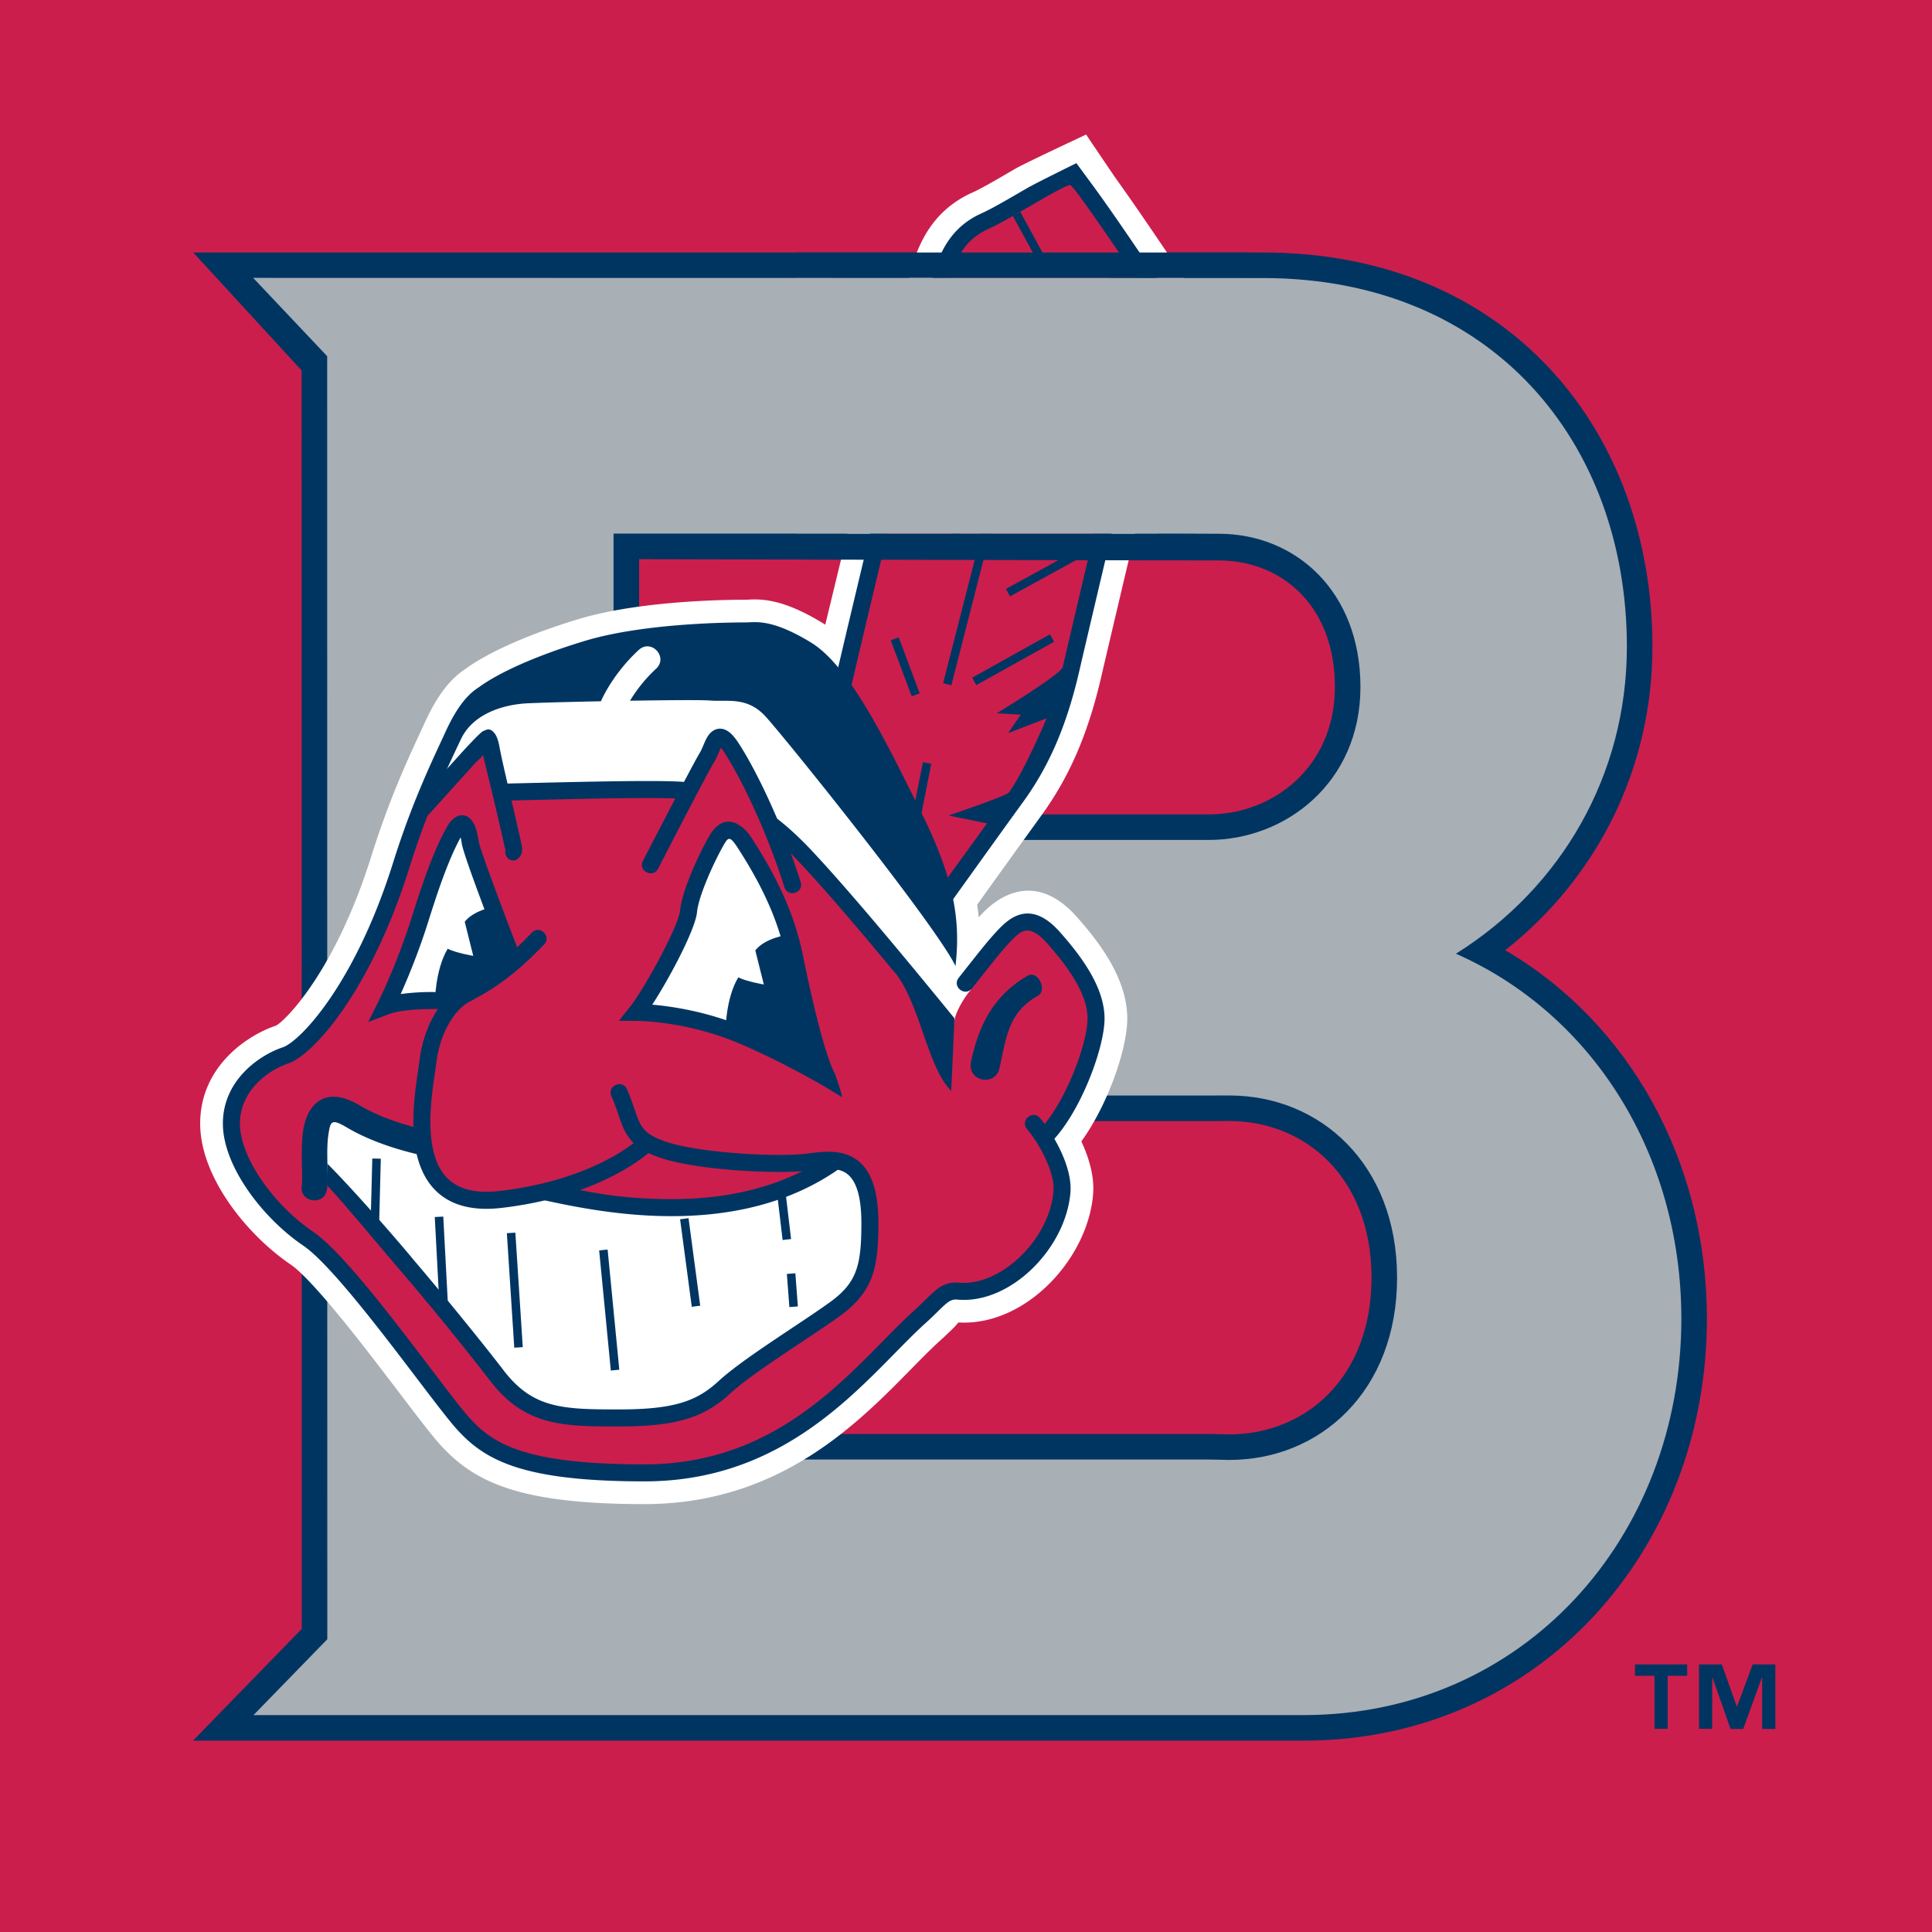 <svg xmlns="http://www.w3.org/2000/svg" width="2500" height="2500" viewBox="0 0 192.756 192.756"><path fill-rule="evenodd" clip-rule="evenodd" fill="#cc1e4c" d="M0 0h192.756v192.756H0V0z"/><path d="M116.703 25.19h9.293c24.498 0 38.869 17.78 38.869 39.337 0 12.173-5.537 23.061-14.689 30.277 12.4 7.245 20.123 21.067 20.123 36.764 0 23.082-16.746 42.096-40.236 42.096H19.256l10.851-11.154-.014-125.547L19.276 25.19h97.427zm-1.974 30.716l-50.966-.115v25.461h56.835c6.426 0 12.584-4.746 12.584-12.709 0-8.205-5.4-12.626-11.578-12.626l-6.875-.011zM63.762 111.85v31.219h56.859l2.051.039c7.582-.012 14.164-5.672 14.164-15.631 0-9.969-6.59-15.631-14.18-15.631l-2.059.004H63.762z" fill-rule="evenodd" clip-rule="evenodd" fill="#003562"/><path d="M120.598 109.299H61.212v36.318h59.385l2.051.041c9.062 0 16.738-6.867 16.738-18.182 0-11.312-7.672-18.18-16.732-18.18l-2.056.003zm-3.375-56.063h-56.01v30.566h59.385c7.646 0 15.133-5.709 15.133-15.259 0-9.552-6.48-15.289-14.127-15.289l-4.381-.018zM25.257 27.723l91.446.017h9.293c22.926 0 36.318 16.471 36.318 36.788 0 12.776-6.518 24.03-17.057 30.625 13.65 6.017 22.492 20.056 22.492 36.416 0 21.84-15.768 39.545-37.688 39.545H25.293l7.363-7.568-.014-128.008-7.385-7.815z" fill-rule="evenodd" clip-rule="evenodd" fill="#a8afb5"/><path d="M107.887 113.879c.771 1.652 1.314 3.52 1.172 5.273-.523 6.457-6.754 13.184-13.431 12.789-.147.145-.254.307-.466.516-.362.355-.779.766-1.29 1.225-1.381 1.244-2.855 2.818-4.515 4.475-1.739 1.738-3.749 3.645-6.091 5.404-4.735 3.557-10.83 6.504-18.958 6.504-12.553 0-17.034-2.197-20.447-5.99-1.299-1.443-4.228-5.443-7.331-9.432-3.173-4.076-6.062-7.484-7.542-8.488-4.318-2.932-9.016-8.707-9.016-14.053 0-5.803 4.851-8.867 7.514-9.756.668-.223 5.831-5.035 9.563-16.926 1.966-6.263 3.993-10.412 5.34-13.342.998-2.171 2.223-4.154 4.077-5.358 2.491-1.808 6.667-3.564 11.236-4.947 3.287-.993 7.238-1.467 10.404-1.702 3.202-.236 5.749-.236 6.258-.236.244 0 .522-.026.864-.028a8.414 8.414 0 0 1 1.708.159c1.345.259 2.979.881 5.121 2.182.093.056.186.115.278.176 2.111-8.625 8.43-35.132 8.882-36.441.777-2.253 2.233-5.086 5.818-6.681.998-.444 2.754-1.494 4.326-2.403.902-.523 7-3.374 7-3.374s2.672 3.971 3.094 4.557a232.85 232.85 0 0 1 2.752 3.94c1.932 2.817 4.777 7.071 4.777 7.071s-7.801 32.85-9.094 38.455c-1.396 6.065-3.357 10.282-6.01 13.936a2208.25 2208.25 0 0 0-6.389 8.88c.064.42.117.837.158 1.254.195-.213.385-.411.574-.6 1.562-1.562 5.184-3.969 9.207.559 2.223 2.5 5.037 6.141 5.037 10.143.002 3.06-1.957 8.628-4.58 12.259z" fill-rule="evenodd" clip-rule="evenodd" fill="#fff"/><path d="M51.235 85.236a.585.585 0 0 0 .124-.109c.076-.089.159-.238.111-.516a24.546 24.546 0 0 0-.188-.93 217.75 217.75 0 0 0-.679-2.957l-.341-1.453.754-.018c2.448-.056 5.847-.144 9.025-.197 3.043-.051 5.799-.066 7.36-.004l.965.038-.448.857c-1.543 2.951-3.225 6.216-3.225 6.216-.075.145-.037.249.103.32.14.073.246.043.32-.102 0 0 4.949-9.616 5.625-10.698.09-.144.172-.306.25-.476.074-.162.144-.33.214-.495.056-.13.11-.257.167-.375l.412-.856.609.728c.099.119.218.278.355.486 1.513 2.296 4.148 7.509 6.094 13.632.049.154.15.202.299.154.149-.047.205-.144.154-.299a69.18 69.18 0 0 0-.958-2.805l1.006-.644c.271.27.546.553.827.851 2.684 2.854 6.362 7.188 9.547 11.006.69.838 1.239 1.875 1.711 2.969.468 1.082.875 2.256 1.276 3.408.544 1.561 1.054 2.988 1.656 4.084l.881-5.275c.101-.863 1.112-2.494 1.607-2.99 0 0 .616-1.584.709-1.699 1.061-1.345.787-1.196 1.422-1.975.633-.771 1.123-1.333 1.613-1.823.963-.963 2.207-1.973 4.328.414 2.27 2.554 4.189 5.326 4.189 7.916 0 2.484-1.99 7.961-4.412 10.908l-.5.607-.465-.633a13.905 13.905 0 0 0-.436-.553c-.104-.125-.213-.131-.334-.031-.119.102-.135.211-.031.336 1.408 1.688 2.943 4.607 2.779 6.629-.416 5.141-5.57 10.107-10.082 9.695-.796-.072-1.342.172-1.917.645-.275.225-.565.508-.906.842-.333.326-.714.703-1.182 1.125-1.419 1.275-2.936 2.891-4.642 4.594-1.699 1.697-3.58 3.477-5.735 5.096-4.308 3.234-9.712 5.83-16.943 5.83-12.153 0-15.471-2.119-17.954-4.879-1.273-1.414-4.137-5.34-7.178-9.246-3.036-3.9-6.284-7.834-8.305-9.205-3.939-2.674-7.544-7.568-7.544-11.277 0-3.67 3.134-5.877 5.22-6.572 2.236-.746 7.805-7.227 11.637-19.432.757-2.414 2.122-3.963 2.733-5.829l.041-.124.087-.097c1.753-1.938 3.423-3.781 3.847-4.255.085-.096.173-.184.26-.267l.227-.21c.139-.13.229-.225.295-.326l.771-1.179s1.188 4.857 1.696 7.021c.265 1.13.51 2.179.677 2.95.075.342.13.623.195.815l.053.159-.031.164c-.042.201.067.308.205.316z" fill-rule="evenodd" clip-rule="evenodd" fill="#cc1e4c"/><path fill-rule="evenodd" clip-rule="evenodd" fill="#fff" d="M46.391 99.832l-7.287.383 3.068-9.332 3.835-8.437.767.128 4.859 13.423-5.242 3.835z"/><path fill="none" stroke="#fff" stroke-width=".183" stroke-linecap="round" stroke-miterlimit="2.613" d="M46.391 99.832l-7.287.383 3.068-9.332 3.835-8.437.767.128 4.859 13.423-5.242 3.835"/><path d="M63.778 100.982s10.171 1.207 19.048 6.52c-1.349-4.273-4.346-15.468-4.346-15.468l-5.625-9.206-1.15.512s-3.14 5.756-3.268 8.667c-.128 2.911-4.659 8.975-4.659 8.975z" fill-rule="evenodd" clip-rule="evenodd" fill="#fff"/><path d="M63.778 100.982s10.171 1.207 19.048 6.52c-1.349-4.273-4.346-15.468-4.346-15.468l-5.625-9.206-1.15.512s-3.14 5.756-3.268 8.667c-.128 2.911-4.659 8.975-4.659 8.975" fill="none" stroke="#fff" stroke-width=".183" stroke-linecap="round" stroke-miterlimit="2.613"/><path d="M59.684 141.562c3.769.08 9.831-.395 15.193-5.523 4.726-3.004 10.2-6.48 10.2-6.48s4.519-12.723-1.806-13.602c-2.606 1.992-8.657 4.463-16.681 4.463-7.706 0-11.9-1.594-11.9-1.594s-9.499 1.709-11.369-1.273c-1.869-2.984-1.912-3.613-1.912-3.613l-8.712-3.295-.638 5.738s8.344 10.439 12.006 14.131c3.663 3.691 8.025 11.715 15.619 11.048z" fill-rule="evenodd" clip-rule="evenodd" fill="#fff"/><path d="M59.684 141.562c3.769.08 9.831-.395 15.193-5.523 4.726-3.004 10.2-6.48 10.2-6.48s4.519-12.723-1.806-13.602c-2.606 1.992-8.657 4.463-16.681 4.463-7.706 0-11.9-1.594-11.9-1.594s-9.499 1.709-11.369-1.273c-1.869-2.984-1.912-3.613-1.912-3.613l-8.712-3.295-.638 5.738s8.344 10.439 12.006 14.131c3.663 3.691 8.025 11.715 15.619 11.048" fill="none" stroke="#fff" stroke-width=".183" stroke-linecap="round" stroke-miterlimit="2.613"/><path d="M49.45 78.199c2.393-.047 6.651-.165 10.573-.23 3.87-.065 7.558-.083 8.699.098.262.042.552.079.87.125a89.3 89.3 0 0 0-.863 1.595l-.273-.041c-.952-.151-4.434-.144-8.404-.079-3.92.066-8.177.186-10.568.23-.229.006-.404-1.691-.034-1.698z" fill-rule="evenodd" clip-rule="evenodd" fill="#003562"/><path d="M43.71 77.688a747.635 747.635 0 0 0 2.37-2.62c.196-.219 1.842-2.008 2.105-2.115.323-.132.543-.304.892-.053.277.199.427.492.517.719.098.248.174.549.238.894.232 1.266.841 3.825 1.368 6.07.266 1.137.512 2.194.68 2.968.087.4.154.728.193.956.164.948-.596 1.319-.692 1.333-.705.1-1.059-.527-.949-1.046-.07-.208-.132-.511-.212-.881-.167-.768-.411-1.814-.675-2.939-.507-2.163-1.359-5.648-1.359-5.648-.216.33-.541.543-.836.874-.573.642-3.419 3.778-5.672 6.277l2.032-4.789zM93.36 26.62c.677-1.963 1.825-4.116 4.597-5.349 1.045-.465 2.893-1.559 4.539-2.512.875-.506 4.896-2.481 4.896-2.481s1.824 2.472 2.223 3.027a217.108 217.108 0 0 1 2.723 3.897c1.926 2.806 4.205 6.218 4.205 6.218s-7.566 31.904-8.859 37.518c-1.34 5.811-3.186 9.738-5.637 13.112-2.297 3.162-8.017 11.152-8.017 11.152s-3.911-5.942-6.371-10.25c-1.246-2.182-2.468-4.475-3.334-6.439-.46-1.045-.822-2.002-1.048-2.814-.22-.792-.401-1.74-.225-2.589.719-3.442 9.701-40.734 10.308-42.49z" fill-rule="evenodd" clip-rule="evenodd" fill="#003562"/><path d="M84.717 69.457c.713-3.417 9.648-40.538 10.25-42.283.602-1.743 1.518-3.388 3.682-4.351 2.162-.963 7.652-4.504 8.145-4.351.49.153 7.92 11.268 7.92 11.268s-7.393 31.196-8.688 36.816c-.164.714-6.588 4.61-6.588 4.61l2.406.14-1.275 1.843 3.854-1.482s-2.238 5.301-3.752 7.384c-.271.375-6.049 2.313-6.049 2.313l3.852.785-4.384 6.049c-.002.001-10.087-15.324-9.373-18.741z" fill-rule="evenodd" clip-rule="evenodd" fill="#cc1e4c"/><path d="M91.106 83.141l1.389-7.018m2.011-7.855l7.056-27.556M89.265 63.735l2.097 5.589m1.444-22.303l2.664 6.439m6.26-6.014l7.195-3.76m-8.357 15.439l8.268-4.533m-2.91-3.9l4.359-2.236m-6.033-8.594l4.789-2.768m-11.844 30.89l7.764-4.326m-3.537-42.315l2.502 4.583" fill="none" stroke="#003562" stroke-width=".85" stroke-miterlimit="2.613"/><path d="M95.653 97.553c1.066-1.352 1.849-2.346 2.487-3.129.66-.805 1.174-1.391 1.686-1.904 1.158-1.156 3.172-2.62 5.912.461 2.254 2.536 4.463 5.591 4.463 8.638 0 2.918-2.355 9.217-5.191 12.201-.781.822-2.012-.348-1.232-1.17 2.547-2.682 4.725-8.566 4.725-11.031 0-2.334-1.756-4.945-4.035-7.508-1.793-2.018-2.611-1.215-3.438-.389-.479.478-.957 1.026-1.572 1.779-.635.776-1.412 1.765-2.47 3.104-.702.889-2.037-.164-1.335-1.052zM89.23 96.982c-3.159-3.81-6.826-8.131-9.503-10.977a30.447 30.447 0 0 0-2.528-2.414 65.997 65.997 0 0 0-1.508-3.206c1.567.971 3.325 2.382 5.273 4.455 4.243 4.511 10.961 12.705 14.267 16.763l-.328 7.24c-2.408-2.408-3.106-8.768-5.655-11.861h-.018z" fill-rule="evenodd" clip-rule="evenodd" fill="#003562"/><path d="M103.771 111.559c1.455 1.744 3.227 4.949 3.027 7.41-.455 5.602-6.014 11.172-11.264 10.693-.441-.039-.713.061-1.13.402-.253.207-.518.469-.832.775-.342.336-.735.725-1.217 1.158-1.407 1.266-2.91 2.867-4.6 4.555-1.712 1.711-3.635 3.531-5.852 5.195-4.446 3.34-10.074 6.049-17.596 6.049-12.283 0-15.978-2.145-18.763-5.238-1.281-1.424-4.166-5.373-7.228-9.307-3.08-3.959-6.212-7.721-8.058-8.973-4.062-2.758-8.021-7.939-8.021-12.178 0-4.361 3.689-6.846 5.963-7.605 1.728-.576 7.209-6.295 11.009-18.398 1.927-6.138 3.917-10.202 5.237-13.075.963-2.095 1.979-3.597 3.299-4.434 2.167-1.591 6.075-3.276 10.611-4.647C64.449 62.1 73.374 62.1 74.365 62.1c.992 0 2.55-.424 6.516 1.983 3.966 2.408 7.649 10.199 10.907 16.715 3.258 6.515 4.107 10.764 3.541 15.581-1.983-4.107-17.14-22.947-18.98-24.93-1.841-1.983-3.825-1.416-5.524-1.558-.793-.066-4.242-.04-7.967.021a14.651 14.651 0 0 1 2.592-3.186c1.258-1.145-.457-3.03-1.715-1.887-1.167 1.062-2.774 2.921-3.784 5.126-3.276.067-6.289.149-7.398.208-2.114.112-5.3.914-6.558 3.561-1.336 2.812-3.264 6.83-5.161 12.874-3.849 12.261-9.571 18.66-12.093 19.5-1.975.66-4.801 2.709-4.801 5.994 0 3.41 3.407 8.145 7.276 10.771 2.121 1.438 5.434 5.465 8.445 9.334 3.029 3.893 5.881 7.805 7.149 9.215 2.313 2.57 5.418 4.676 17.499 4.676 7.067 0 12.347-2.533 16.575-5.709 2.122-1.594 3.979-3.35 5.671-5.039 1.713-1.711 3.238-3.332 4.664-4.615.461-.414.836-.785 1.163-1.107.356-.348.659-.645.947-.879.665-.543 1.364-.869 2.36-.777 4.1.371 9.02-4.258 9.417-9.139.143-1.773-1.26-4.531-2.639-6.186-.725-.872.58-1.959 1.304-1.088z" fill-rule="evenodd" clip-rule="evenodd" fill="#003562"/><path d="M72.382 102.895s0-3.258 1.275-5.383c.85.426 2.55.709 2.55.709l-.85-3.4c.992-1.275 3.258-1.559 3.258-1.559s2.692 10.058 3.683 14.025c-2.55-1.558-9.916-4.392-9.916-4.392zM44.956 100.656c-.943-.377-1.565-.615-1.565-.615s0-3.258 1.275-5.383c.85.426 2.55.708 2.55.708l-.85-3.399c.991-1.275 3.258-1.559 3.258-1.559s.681 2.546 1.502 5.582l-6.17 4.666z" fill-rule="evenodd" clip-rule="evenodd" fill="#003562"/><path d="M37.568 115.594l-.195 7.662m6.428-1.856l.535 10.107m7.397 2.925l-.74-11.424m10.372 13.689L60.2 124.709m9.239 5.615l-1.165-8.732m10.655 5.476l.251 3.307m-.676-6.707l-.599-5.051" fill="none" stroke="#003562" stroke-width=".85" stroke-miterlimit="2.613"/><path d="M42.78 115.418a37.52 37.52 0 0 1-2.183-.52c-1.765-.479-4.004-1.232-5.998-2.414-1.526-.902-1.629-.627-1.83.682-.134.873-.123 1.896-.104 2.83.01.512.024.998.025 1.426.001.5-.018.932-.068 1.258-.259 1.68-2.778 1.293-2.52-.389.034-.223.039-.52.039-.863 0-.414-.015-.885-.025-1.379-.022-1.078-.022-2.262.132-3.268.376-2.449 2.047-4.625 5.65-2.49 1.711 1.014 3.702 1.695 5.366 2.148.298.08.585.154.875.221l.641 2.758zM45.96 83.545c-.735 1.331-1.42 3.041-2.01 4.703-.634 1.786-1.142 3.467-1.472 4.478a68.993 68.993 0 0 1-2.501 6.451 22.455 22.455 0 0 1 2.761-.201c1.496-.025 3.664.246 3.664.246l-1.069 1.506c-.073-.006-4.574-.289-6.571.471l-2.025.771.96-1.941c1.319-2.668 2.512-5.827 3.165-7.829.332-1.021.846-2.717 1.486-4.52.641-1.807 1.426-3.769 2.305-5.277.799-1.371 2.024-1.396 2.632-.199.168.331.275.718.342 1.011.07.307.11.575.125.688.137 1.045 4.262 11.697 4.302 11.8l-1.584.615s-1.051-2.708-2.122-5.565c-1.039-2.77-2.188-5.912-2.282-6.628a5.928 5.928 0 0 0-.096-.532l-.01-.048zM78.444 95.666c-.64-3.155-1.956-6.645-4.891-11.152-.759-1.165-.917-.948-1.337-.223-.971 1.672-2.523 5.107-2.674 6.707-.162 1.724-2.725 6.558-4.466 9.237 2.078.178 5.464.713 8.955 2.148 2.535 1.041 5.146 2.383 6.901 3.33-.595-1.805-1.44-4.881-2.488-10.047zm1.666-.339c2.065 10.179 3.192 11.792 3.192 11.792s.652 1.875.727 2.348c-.634-.375-1.84-1.109-1.84-1.109s-4.513-2.639-8.803-4.402c-4.371-1.797-8.587-2.096-9.89-2.102l-1.752-.008 1.091-1.371c1.517-1.908 4.872-8.101 5.016-9.637.188-2.001 1.919-5.719 2.896-7.4 1.526-2.628 3.372-1.171 4.231.149 3.036 4.662 4.444 8.349 5.132 11.74zM55.697 118.268c2.557.551 5.789 1.336 11.043 1.369 5.23.035 10.986-.938 15.881-4.326.932-.645 1.899.752.968 1.396-5.288 3.662-11.435 4.664-16.859 4.629-5.4-.033-10.167-1.098-12.795-1.664-1.108-.238.653-1.643 1.762-1.404z" fill-rule="evenodd" clip-rule="evenodd" fill="#003562"/><path d="M54.283 94.231c-3.307 3.464-5.559 4.702-7.477 5.737-1.534.828-2.943 3.219-3.277 6.109-.087.756-.326 2.061-.473 3.576-.144 1.488-.191 3.131.071 4.619.497 2.83 2.054 5.098 6.725 4.551 4.954-.58 8.487-1.941 10.767-3.141a18.714 18.714 0 0 0 2.507-1.566c.511-.385.758-.627.758-.627.803-.801 2.002.404 1.2 1.203 0 0-.303.307-.936.781a20.19 20.19 0 0 1-2.738 1.713c-2.455 1.293-6.188 2.719-11.36 3.326-5.719.67-7.971-2.389-8.597-5.945-.3-1.709-.238-3.525-.088-5.078.147-1.527.388-2.844.476-3.607.369-3.188 1.947-6.217 4.158-7.41 1.828-.986 3.914-2.125 7.056-5.416.781-.818 2.011.356 1.228 1.175z" fill-rule="evenodd" clip-rule="evenodd" fill="#003562"/><path d="M62.557 108.68c.346.785.575 1.473.783 2.082.205.598.363 1.037.574 1.414.372.66.962 1.234 2.686 1.783 3.563 1.135 11.208 1.477 13.816 1.148.71-.09 1.477-.197 2.227-.197.79 0 1.648.115 2.437.549 1.65.908 2.559 2.938 2.559 6.576 0 4.506-.522 6.879-3.902 9.307-1.533 1.102-3.692 2.502-5.767 3.9-2.075 1.402-4.003 2.762-5.137 3.809-2.602 2.396-5.359 3.266-11.053 3.266-5.558 0-9.406 0-12.912-4.596-1.618-2.121-5.388-6.832-8.847-10.869-2.296-2.678-5.907-7.035-7.359-8.557 0-.283.03-.373.029-.873 0-.398-.013-.848-.023-1.32 2.508 2.521 6.791 7.395 8.723 9.744 3.324 3.895 7.222 8.736 8.829 10.844 2.944 3.859 5.937 3.928 11.56 3.928 5.486 0 7.744-.828 9.901-2.816 1.244-1.148 3.281-2.578 5.339-3.967 2.059-1.391 4.203-2.779 5.725-3.873 2.731-1.961 3.195-3.652 3.195-7.926 0-3.459-.873-4.643-1.68-5.086-.44-.244-.979-.34-1.617-.34-.679 0-1.372.104-2.014.184-2.799.354-10.7.01-14.545-1.215-1.981-.631-3.002-1.414-3.651-2.57-.299-.533-.503-1.117-.701-1.697-.194-.568-.407-1.211-.73-1.945-.457-1.039 1.099-1.724 1.555-.687zM71.924 74.604c-.052.109-.103.228-.155.349-.071.168-.145.343-.221.51-.09.194-.184.379-.287.545-.673 1.077-5.6 10.654-5.6 10.654-.519 1.007-2.03.229-1.512-.778 0 0 4.989-9.688 5.67-10.777.066-.105.126-.227.183-.353.07-.153.137-.312.203-.467.077-.18.153-.355.233-.513.084-.166.191-.355.328-.523.301-.371.863-.739 1.58-.446.504.208.925.706 1.312 1.292 1.577 2.392 4.251 7.699 6.223 13.9.344 1.081-1.276 1.596-1.62.515-1.932-6.079-4.545-11.239-6.022-13.479a4.536 4.536 0 0 0-.315-.429zM96.886 105.869c.708-3.246 2.055-6.486 5.672-8.529.988-.559 1.973 1.457.986 2.014-2.898 1.639-3.115 3.957-3.824 7.225-.402 1.849-3.285 1.366-2.834-.71zM79.469 27.733l37.234.007h7.109l.831-2.55H79.469v2.543zM79.469 55.827l35.179.079.87-2.67H79.469v2.591z" fill-rule="evenodd" clip-rule="evenodd" fill="#003562"/><path fill-rule="evenodd" clip-rule="evenodd" fill="#a8afb5" d="M116.703 27.74l-37.234-.007v25.503h36.049l8.294-25.496h-7.109z"/><path d="M168.33 167.195h-1.947v5.287h-1.318v-5.287h-1.941v-1.139h5.207v1.139h-.001zm8.797 5.303h-1.318v-5.119h-.031l-1.857 5.119h-1.264l-1.797-5.119h-.031v5.104h-1.318v-6.426h2.277l1.492 4.195h.031l1.553-4.195h2.264v6.441h-.001z" fill-rule="evenodd" clip-rule="evenodd" fill="#003562"/></svg>
